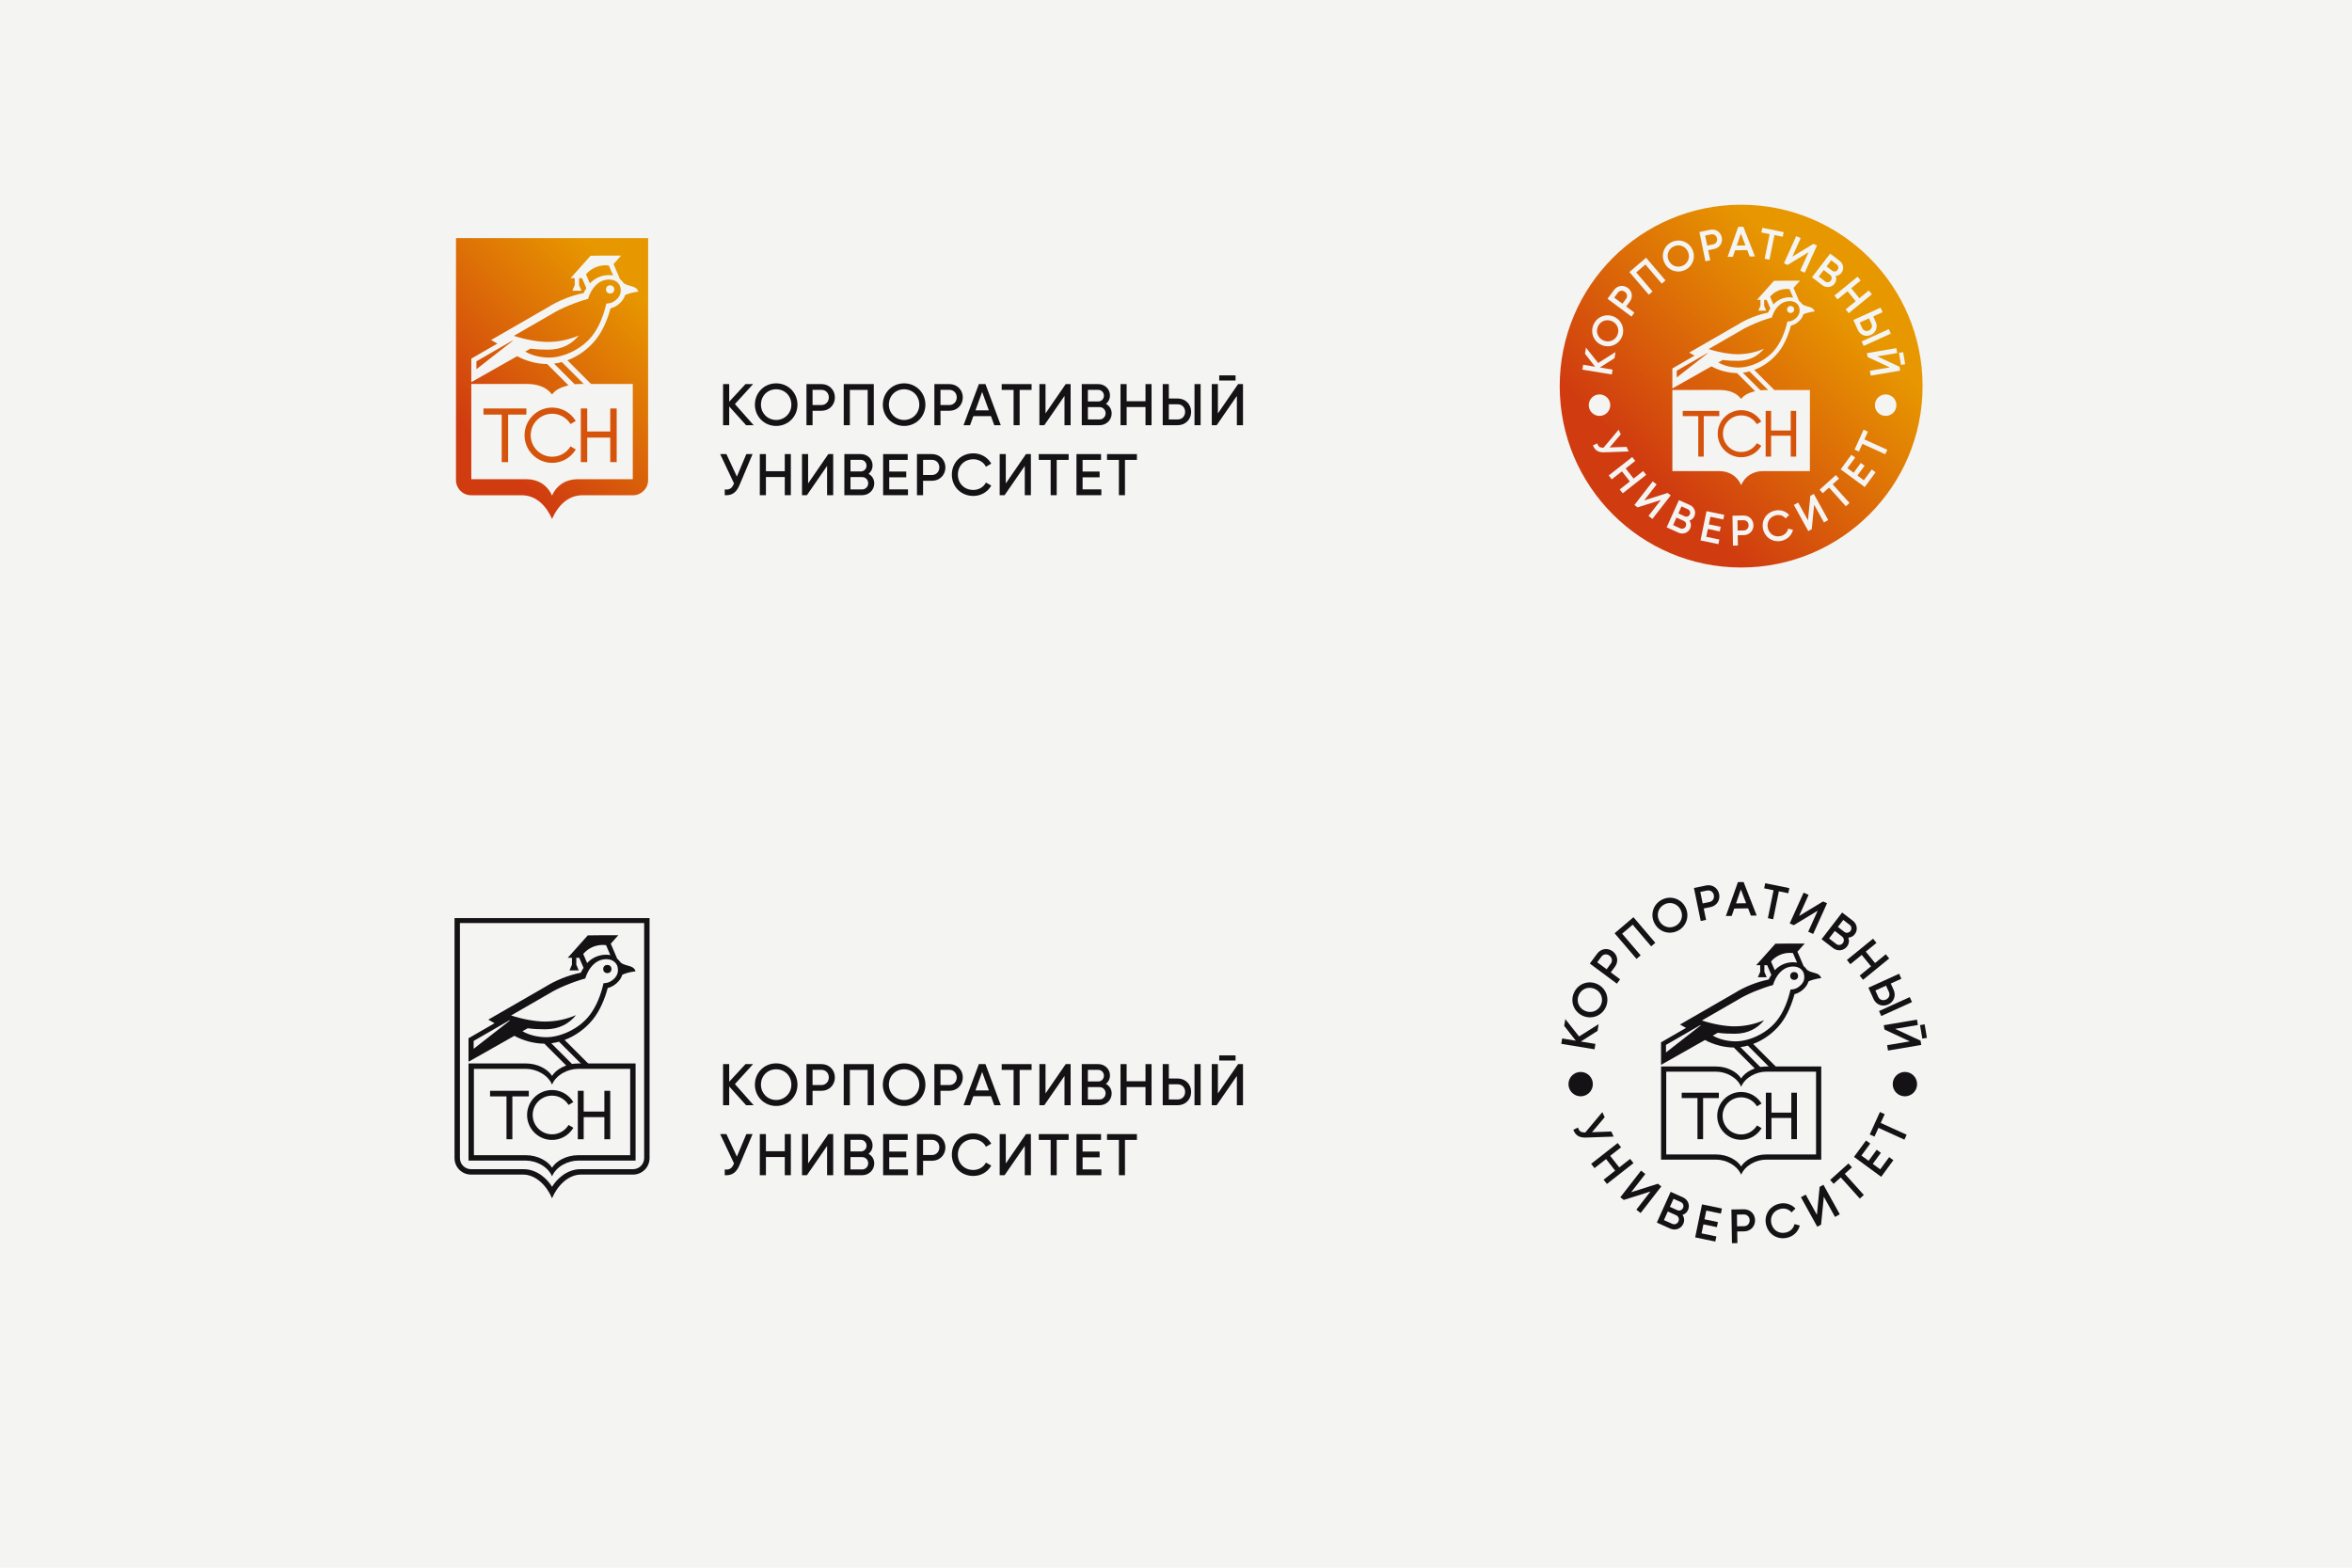 <?xml version="1.0" encoding="utf-8"?>
<!-- Generator: Adobe Illustrator 22.1.0, SVG Export Plug-In . SVG Version: 6.00 Build 0)  -->
<svg version="1.1" id="Artwork" xmlns="http://www.w3.org/2000/svg" xmlns:xlink="http://www.w3.org/1999/xlink" x="0px" y="0px"
	 viewBox="0 0 300 200" style="enable-background:new 0 0 300 200;" xml:space="preserve">
<style type="text/css">
	.st0{fill:#F4F4F2;}
	.st1{fill:#141215;}
	.st2{fill:url(#SVGID_1_);}
	.st3{fill:#D5530A;}
	.st4{fill:url(#SVGID_2_);}
	.st5{fill:url(#SVGID_3_);}
</style>
<rect class="st0" width="300" height="200"/>
<g>
	<g>
		<polygon class="st1" points="96.057,135.755 95.089,135.755 93.01,138.006 93.01,135.755 92.23,135.755 92.23,141 93.01,141 
			93.01,138.605 95.163,141 96.128,141 93.74,138.304 		"/>
		<path class="st1" d="M99,135.659c-1.52,0-2.711,1.194-2.711,2.718c0,1.524,1.191,2.718,2.711,2.718
			c1.524,0,2.718-1.194,2.718-2.718C101.718,136.853,100.524,135.659,99,135.659z M99,140.331c-1.087,0-1.939-0.858-1.939-1.954
			c0-1.118,0.834-1.961,1.939-1.961s1.939,0.843,1.939,1.961C100.939,139.473,100.087,140.331,99,140.331z"/>
		<path class="st1" d="M104.779,135.755h-1.916V141h0.78v-1.839h1.137c0.975,0,1.71-0.732,1.71-1.703
			C106.49,136.487,105.754,135.755,104.779,135.755z M104.779,138.426h-1.137v-1.936h1.137c0.543,0,0.938,0.407,0.938,0.968
			C105.717,138.01,105.314,138.426,104.779,138.426z"/>
		<polygon class="st1" points="108.4,136.497 110.673,136.497 110.673,141 111.453,141 111.453,135.755 107.62,135.755 107.62,141 
			108.4,141 		"/>
		<path class="st1" d="M115.317,141.095c1.524,0,2.718-1.194,2.718-2.718c0-1.524-1.194-2.718-2.718-2.718
			c-1.52,0-2.711,1.194-2.711,2.718C112.606,139.902,113.797,141.095,115.317,141.095z M115.317,136.417
			c1.105,0,1.939,0.843,1.939,1.961c0,1.095-0.852,1.954-1.939,1.954s-1.939-0.858-1.939-1.954
			C113.378,137.26,114.212,136.417,115.317,136.417z"/>
		<path class="st1" d="M122.807,137.458c0-0.971-0.735-1.703-1.71-1.703h-1.916V141h0.78v-1.839h1.137
			C122.071,139.161,122.807,138.429,122.807,137.458z M121.096,138.426h-1.137v-1.936h1.137c0.543,0,0.938,0.407,0.938,0.968
			C122.034,138.01,121.631,138.426,121.096,138.426z"/>
		<path class="st1" d="M125.708,135.786l-0.012-0.031h-0.839L122.902,141h0.83l0.419-1.155h2.25l0.419,1.155h0.83L125.708,135.786z
			 M126.132,139.11h-1.711l0.852-2.351L126.132,139.11z"/>
		<polygon class="st1" points="127.768,136.497 129.284,136.497 129.284,141 130.056,141 130.056,136.497 131.579,136.497 
			131.579,135.755 127.768,135.755 		"/>
		<polygon class="st1" points="133.357,139.497 133.357,135.755 132.578,135.755 132.578,141 133.202,141 135.778,137.265 
			135.778,141 136.558,141 136.558,135.755 135.933,135.755 		"/>
		<path class="st1" d="M141.793,139.496c0-0.522-0.271-0.974-0.73-1.221c0.334-0.26,0.516-0.635,0.516-1.067
			c0-0.815-0.654-1.453-1.49-1.453h-2.108V141h2.27C141.116,141,141.793,140.339,141.793,139.496z M140.252,140.265h-1.49v-1.575
			h1.49c0.431,0,0.769,0.344,0.769,0.783C141.021,139.917,140.683,140.265,140.252,140.265z M140.09,137.97h-1.328v-1.48h1.328
			c0.396,0,0.717,0.332,0.717,0.74C140.808,137.645,140.492,137.97,140.09,137.97z"/>
		<polygon class="st1" points="146.11,137.94 143.703,137.94 143.703,135.755 142.924,135.755 142.924,141 143.703,141 
			143.703,138.683 146.11,138.683 146.11,141 146.882,141 146.882,135.755 146.11,135.755 		"/>
		<rect x="152.36" y="135.755" class="st1" width="0.78" height="5.245"/>
		<path class="st1" d="M150.223,137.594h-1.137v-1.839h-0.78V141h1.916c0.975,0,1.71-0.732,1.71-1.703
			S151.198,137.594,150.223,137.594z M150.223,140.265h-1.137v-1.935h1.137c0.543,0,0.938,0.407,0.938,0.968
			S150.766,140.265,150.223,140.265z"/>
		<rect x="155.513" y="134.644" class="st1" width="2.082" height="0.654"/>
		<polygon class="st1" points="157.92,135.755 155.344,139.497 155.344,135.755 154.564,135.755 154.564,141 155.189,141 
			157.765,137.265 157.765,141 158.544,141 158.544,135.755 		"/>
		<path class="st1" d="M93.99,147.556l-1.336-2.873h-0.797l1.767,3.742l-0.043,0.098c-0.225,0.53-0.551,0.735-1.084,0.677
			l-0.053-0.005v0.73l0.045,0.003c0.051,0.003,0.1,0.005,0.149,0.005c0.778,0,1.311-0.402,1.671-1.255l1.683-3.995h-0.795
			L93.99,147.556z"/>
		<polygon class="st1" points="100.1,146.869 97.694,146.869 97.694,144.684 96.914,144.684 96.914,149.929 97.694,149.929 
			97.694,147.611 100.1,147.611 100.1,149.929 100.872,149.929 100.872,144.684 100.1,144.684 		"/>
		<polygon class="st1" points="103.076,148.426 103.076,144.684 102.297,144.684 102.297,149.929 102.921,149.929 105.497,146.194 
			105.497,149.929 106.276,149.929 106.276,144.684 105.652,144.684 		"/>
		<path class="st1" d="M110.782,147.203c0.334-0.259,0.516-0.635,0.516-1.066c0-0.815-0.654-1.453-1.49-1.453h-2.108v5.245h2.27
			c0.864,0,1.541-0.661,1.541-1.504C111.512,147.903,111.24,147.451,110.782,147.203z M109.971,149.194h-1.49v-1.575h1.49
			c0.431,0,0.769,0.344,0.769,0.784C110.74,148.847,110.402,149.194,109.971,149.194z M109.809,146.899h-1.328v-1.48h1.328
			c0.396,0,0.717,0.332,0.717,0.74C110.526,146.573,110.211,146.899,109.809,146.899z"/>
		<polygon class="st1" points="113.422,147.648 115.592,147.648 115.592,146.913 113.422,146.913 113.422,145.427 115.776,145.427 
			115.776,144.684 112.643,144.684 112.643,149.929 115.813,149.929 115.813,149.187 113.422,149.187 		"/>
		<path class="st1" d="M118.876,144.684h-1.916v5.245h0.78v-1.839h1.137c0.975,0,1.71-0.732,1.71-1.703
			C120.586,145.416,119.851,144.684,118.876,144.684z M118.876,147.355h-1.137v-1.936h1.137c0.543,0,0.938,0.407,0.938,0.968
			C119.814,146.939,119.41,147.355,118.876,147.355z"/>
		<path class="st1" d="M124.148,145.346c0.686,0,1.293,0.348,1.584,0.909l0.023,0.044l0.68-0.395l-0.023-0.041
			c-0.45-0.786-1.318-1.274-2.263-1.274c-1.562,0-2.74,1.168-2.74,2.718s1.178,2.718,2.74,2.718c0.951,0,1.818-0.491,2.263-1.282
			l0.023-0.041l-0.68-0.386l-0.023,0.043c-0.288,0.548-0.91,0.902-1.584,0.902c-1.14,0-1.968-0.822-1.968-1.954
			C122.18,146.17,123.008,145.346,124.148,145.346z"/>
		<polygon class="st1" points="128.291,148.426 128.291,144.684 127.511,144.684 127.511,149.929 128.136,149.929 130.712,146.194 
			130.712,149.929 131.491,149.929 131.491,144.684 130.867,144.684 		"/>
		<polygon class="st1" points="132.497,145.427 134.012,145.427 134.012,149.929 134.785,149.929 134.785,145.427 136.307,145.427 
			136.307,144.684 132.497,144.684 		"/>
		<polygon class="st1" points="138.086,147.648 140.256,147.648 140.256,146.913 138.086,146.913 138.086,145.427 140.44,145.427 
			140.44,144.684 137.306,144.684 137.306,149.929 140.477,149.929 140.477,149.187 138.086,149.187 		"/>
		<polygon class="st1" points="141.203,145.427 142.719,145.427 142.719,149.929 143.491,149.929 143.491,145.427 145.014,145.427 
			145.014,144.684 141.203,144.684 		"/>
	</g>
	<g>
		<circle class="st1" cx="77.466" cy="123.625" r="0.526"/>
		<g>
			<polygon class="st1" points="67.449,139.161 62.507,139.161 62.507,139.873 64.604,139.873 64.604,145.341 65.352,145.341 
				65.352,139.873 67.449,139.873 			"/>
			<polygon class="st1" points="77.089,139.161 77.089,141.809 74.449,141.809 74.449,139.161 73.703,139.161 73.703,145.341 
				74.449,145.341 74.449,142.521 77.089,142.521 77.089,145.341 77.835,145.341 77.835,139.161 			"/>
			<path class="st1" d="M72.486,143.574c-0.458,0.713-1.233,1.139-2.072,1.139c-1.361,0-2.469-1.107-2.469-2.468
				c0-1.361,1.108-2.469,2.469-2.469c0.835,0,1.608,0.423,2.067,1.131l0.037,0.058l0.61-0.365l-0.04-0.062
				c-0.591-0.925-1.591-1.477-2.676-1.477c-1.755,0-3.183,1.428-3.183,3.184c0,1.755,1.428,3.183,3.183,3.183
				c1.089,0,2.092-0.555,2.681-1.485l0.039-0.062l-0.611-0.365L72.486,143.574z"/>
		</g>
		<path class="st1" d="M57.976,117.125v30.625c0,1.159,0.939,2.098,2.098,2.098c0,0,6.114,0,6.64,0c1.626,0,3.018,1.408,3.7,3.02
			c0.682-1.612,2.073-3.02,3.7-3.02c0.526,0,6.64,0,6.64,0c1.159,0,2.098-0.939,2.098-2.098v-30.625H57.976z M82.164,147.744
			c0,0.782-0.634,1.416-1.416,1.416h-6.712c-1.803,0-3.123,1.393-3.621,2.247c-0.498-0.854-1.818-2.247-3.621-2.247H60.08
			c-0.782,0-1.416-0.634-1.416-1.416v-29.985h23.5V147.744z"/>
		<path class="st1" d="M73.755,135.671c-1.562,0-2.853,0.786-3.341,1.592c-0.488-0.806-1.779-1.592-3.341-1.592H59.76v12.393h7.313
			c0,0,0,0,0.001,0c1.343,0,2.822,0.769,3.341,2.012c0.518-1.243,1.997-2.012,3.341-2.012c0,0,0,0,0.001,0h7.313v-12.393H73.755z
			 M80.38,147.376h-6.626c-1.562,0-2.853,0.786-3.341,1.592c-0.488-0.806-1.779-1.592-3.341-1.592h-6.626v-11.017
			c0,0,6.625,0,6.626,0c1.343,0,2.822,0.769,3.341,2.012c0.518-1.243,1.997-2.012,3.341-2.012c0,0,6.626,0,6.626,0V147.376z"/>
		<path class="st1" d="M80.03,123.175c-0.319-0.085-0.757-0.215-0.93-0.467c-0.105-0.151-0.234-0.28-0.374-0.396l-0.824-1.917
			l0.969-1.085h-1.821l-2.077,0.022l-2.553,2.858h0.531v0.885l-0.309,0.722h1.174l-0.309-0.722v-0.885h0.372l0.553,1.288
			c-0.13,0.195-0.251,0.399-0.353,0.616c-1.658,0.335-3.268,1.012-4.492,1.779l-7.306,4.211l0.801,0.455l-3.323,1.919v2.997
			l5.847-3.308c1.104,0.607,2.511,0.996,3.827,1.001l3.013,3.013l0,0h0.936l-3.066-3.066c0.333-0.042,0.664-0.109,0.99-0.197
			l3.263,3.263h0.936l-3.489-3.489c1.382-0.518,2.644-1.431,3.597-2.608c0.916-1.131,1.535-2.653,1.902-4.019
			c0.551-0.125,1.035-0.458,1.391-0.868c0.215-0.248,0.368-0.504,0.468-0.824c0.224-0.116,0.887-0.352,1.693-0.441
			C80.908,123.454,80.587,123.323,80.03,123.175z M74.39,121.702c0.604-0.705,1.5-1.152,2.501-1.152c0.14,0,0.277,0.009,0.412,0.026
			l0.547,1.274c-0.177-0.029-0.357-0.05-0.543-0.05c-0.957,0-1.818,0.409-2.419,1.061L74.39,121.702z M60.413,133.803v-1.002
			l4.56-2.632l0.079,0.016L60.413,133.803z M78.765,124.169c-0.14,0.466-0.532,0.854-0.952,1.07
			c-0.109,0.056-0.421,0.195-0.831,0.195c-0.315,1.392-0.897,2.997-1.87,4.199c-1.426,1.762-3.772,2.69-5.411,2.69
			c-1.034,0-2.169-0.242-3.059-0.763l0.668-0.378c0.766,0.107,1.527,0.131,2.247,0.131c1.75,0,3.029-0.715,3.916-1.805
			c-1.256,0.527-2.541,0.819-3.987,0.819c-1.138,0-2.81-0.286-4.296-0.778l4.908-2.829c1.065-0.667,3.043-1.477,4.556-1.89
			c0.377-1.252,1.199-2.289,2.383-2.442c0.652-0.084,1.233,0.101,1.56,0.579c0.128,0.188,0.181,0.358,0.21,0.591
			C78.837,123.815,78.82,123.988,78.765,124.169z"/>
	</g>
</g>
<g>
	<polygon class="st1" points="96.057,49.001 95.089,49.001 93.01,51.251 93.01,49.001 92.23,49.001 92.23,54.246 93.01,54.246 
		93.01,51.851 95.163,54.246 96.128,54.246 93.74,51.55 	"/>
	<path class="st1" d="M99,48.905c-1.52,0-2.711,1.194-2.711,2.718c0,1.524,1.191,2.718,2.711,2.718c1.524,0,2.718-1.194,2.718-2.718
		C101.718,50.099,100.524,48.905,99,48.905z M99,53.577c-1.087,0-1.939-0.858-1.939-1.954c0-1.118,0.834-1.961,1.939-1.961
		s1.939,0.843,1.939,1.961C100.939,52.718,100.087,53.577,99,53.577z"/>
	<path class="st1" d="M104.78,49.001h-1.916v5.245h0.78v-1.839h1.137c0.975,0,1.71-0.732,1.71-1.703S105.754,49.001,104.78,49.001z
		 M104.78,51.672h-1.137v-1.935h1.137c0.543,0,0.938,0.407,0.938,0.968C105.717,51.256,105.314,51.672,104.78,51.672z"/>
	<polygon class="st1" points="108.4,49.743 110.674,49.743 110.674,54.246 111.453,54.246 111.453,49.001 107.621,49.001 
		107.621,54.246 108.4,54.246 	"/>
	<path class="st1" d="M115.317,54.341c1.524,0,2.718-1.194,2.718-2.718c0-1.524-1.194-2.718-2.718-2.718
		c-1.52,0-2.711,1.194-2.711,2.718C112.606,53.147,113.797,54.341,115.317,54.341z M115.317,49.663c1.105,0,1.939,0.843,1.939,1.961
		c0,1.095-0.852,1.954-1.939,1.954c-1.087,0-1.939-0.858-1.939-1.954C113.378,50.506,114.212,49.663,115.317,49.663z"/>
	<path class="st1" d="M122.807,50.704c0-0.971-0.735-1.703-1.71-1.703h-1.916v5.245h0.78v-1.839h1.137
		C122.071,52.407,122.807,51.675,122.807,50.704z M121.097,51.672h-1.137v-1.935h1.137c0.543,0,0.938,0.407,0.938,0.968
		C122.034,51.256,121.631,51.672,121.097,51.672z"/>
	<path class="st1" d="M125.708,49.032l-0.012-0.031h-0.839l-1.956,5.245h0.83l0.419-1.155h2.25l0.419,1.155h0.83L125.708,49.032z
		 M126.132,52.355h-1.711l0.852-2.351L126.132,52.355z"/>
	<polygon class="st1" points="127.768,49.743 129.284,49.743 129.284,54.246 130.056,54.246 130.056,49.743 131.579,49.743 
		131.579,49.001 127.768,49.001 	"/>
	<polygon class="st1" points="133.357,52.743 133.357,49.001 132.578,49.001 132.578,54.246 133.202,54.246 135.778,50.511 
		135.778,54.246 136.558,54.246 136.558,49.001 135.933,49.001 	"/>
	<path class="st1" d="M141.793,52.742c0-0.522-0.271-0.974-0.73-1.221c0.334-0.26,0.516-0.635,0.516-1.067
		c0-0.815-0.654-1.453-1.49-1.453h-2.108v5.245h2.27C141.116,54.246,141.793,53.585,141.793,52.742z M140.252,53.511h-1.49v-1.575
		h1.49c0.431,0,0.769,0.344,0.769,0.784C141.021,53.163,140.683,53.511,140.252,53.511z M140.09,51.216h-1.328v-1.48h1.328
		c0.396,0,0.717,0.332,0.717,0.74C140.808,50.89,140.492,51.216,140.09,51.216z"/>
	<polygon class="st1" points="146.11,51.186 143.704,51.186 143.704,49.001 142.924,49.001 142.924,54.246 143.704,54.246 
		143.704,51.928 146.11,51.928 146.11,54.246 146.882,54.246 146.882,49.001 146.11,49.001 	"/>
	<rect x="152.36" y="49.001" class="st1" width="0.78" height="5.245"/>
	<path class="st1" d="M150.223,50.84h-1.137v-1.839h-0.78v5.245h1.916c0.975,0,1.71-0.732,1.71-1.703S151.198,50.84,150.223,50.84z
		 M150.223,53.511h-1.137v-1.935h1.137c0.543,0,0.938,0.407,0.938,0.968S150.766,53.511,150.223,53.511z"/>
	<rect x="155.513" y="47.89" class="st1" width="2.082" height="0.654"/>
	<polygon class="st1" points="157.92,49.001 155.344,52.743 155.344,49.001 154.564,49.001 154.564,54.246 155.189,54.246 
		157.765,50.511 157.765,54.246 158.544,54.246 158.544,49.001 	"/>
	<path class="st1" d="M93.99,60.802l-1.336-2.873h-0.797l1.766,3.742L93.58,61.77c-0.225,0.53-0.551,0.733-1.084,0.677l-0.053-0.005
		v0.73l0.045,0.003c0.051,0.003,0.1,0.005,0.149,0.005c0.778,0,1.311-0.402,1.671-1.255l1.683-3.995h-0.795L93.99,60.802z"/>
	<polygon class="st1" points="100.099,60.115 97.694,60.115 97.694,57.93 96.914,57.93 96.914,63.175 97.694,63.175 97.694,60.857 
		100.099,60.857 100.099,63.175 100.872,63.175 100.872,57.93 100.099,57.93 	"/>
	<polygon class="st1" points="103.076,61.672 103.076,57.93 102.296,57.93 102.296,63.175 102.921,63.175 105.497,59.44 
		105.497,63.175 106.276,63.175 106.276,57.93 105.652,57.93 	"/>
	<path class="st1" d="M110.782,60.449c0.334-0.259,0.516-0.635,0.516-1.066c0-0.815-0.654-1.453-1.49-1.453h-2.108v5.245h2.27
		c0.864,0,1.541-0.661,1.541-1.504C111.512,61.148,111.241,60.697,110.782,60.449z M109.971,62.44h-1.49v-1.575h1.49
		c0.431,0,0.769,0.344,0.769,0.784C110.74,62.093,110.402,62.44,109.971,62.44z M109.809,60.144h-1.328v-1.48h1.328
		c0.396,0,0.717,0.332,0.717,0.74C110.526,59.819,110.211,60.144,109.809,60.144z"/>
	<polygon class="st1" points="113.422,60.894 115.592,60.894 115.592,60.159 113.422,60.159 113.422,58.672 115.776,58.672 
		115.776,57.93 112.643,57.93 112.643,63.175 115.813,63.175 115.813,62.433 113.422,62.433 	"/>
	<path class="st1" d="M118.876,57.93h-1.916v5.245h0.78v-1.839h1.137c0.975,0,1.71-0.732,1.71-1.703
		C120.586,58.662,119.851,57.93,118.876,57.93z M118.876,60.6h-1.137v-1.935h1.137c0.543,0,0.938,0.407,0.938,0.968
		C119.814,60.184,119.41,60.6,118.876,60.6z"/>
	<path class="st1" d="M124.148,58.591c0.686,0,1.293,0.348,1.584,0.909l0.023,0.044l0.68-0.395l-0.023-0.041
		c-0.45-0.786-1.318-1.274-2.263-1.274c-1.562,0-2.74,1.168-2.74,2.718c0,1.55,1.178,2.718,2.74,2.718
		c0.951,0,1.818-0.491,2.263-1.282l0.023-0.041l-0.68-0.386l-0.023,0.043c-0.288,0.548-0.91,0.902-1.584,0.902
		c-1.14,0-1.968-0.822-1.968-1.954C122.18,59.416,123.008,58.591,124.148,58.591z"/>
	<polygon class="st1" points="128.291,61.672 128.291,57.93 127.511,57.93 127.511,63.175 128.136,63.175 130.712,59.44 
		130.712,63.175 131.491,63.175 131.491,57.93 130.867,57.93 	"/>
	<polygon class="st1" points="132.497,58.672 134.012,58.672 134.012,63.175 134.784,63.175 134.784,58.672 136.307,58.672 
		136.307,57.93 132.497,57.93 	"/>
	<polygon class="st1" points="138.086,60.894 140.256,60.894 140.256,60.159 138.086,60.159 138.086,58.672 140.44,58.672 
		140.44,57.93 137.306,57.93 137.306,63.175 140.477,63.175 140.477,62.433 138.086,62.433 	"/>
	<polygon class="st1" points="141.203,58.672 142.718,58.672 142.718,63.175 143.491,63.175 143.491,58.672 145.014,58.672 
		145.014,57.93 141.203,57.93 	"/>
</g>
<linearGradient id="SVGID_1_" gradientUnits="userSpaceOnUse" x1="56.368" y1="60.259" x2="84.46" y2="32.166">
	<stop  offset="0.15" style="stop-color:#D03B10"/>
	<stop  offset="0.85" style="stop-color:#E79700"/>
</linearGradient>
<path class="st2" d="M82.668,30.374V61.25c0,1.068-0.866,1.933-1.933,1.933h-6.459c-1.918,0-3.188,1.472-3.861,3.02
	c-0.677-1.548-1.943-3.02-3.861-3.02h-6.459c-1.068,0-1.933-0.866-1.933-1.933V30.374H82.668z"/>
<path class="st0" d="M72.374,45.966c1.382-0.518,2.644-1.431,3.597-2.608c0.916-1.131,1.535-2.653,1.902-4.019
	c0.551-0.125,1.035-0.458,1.391-0.868c0.215-0.248,0.368-0.504,0.468-0.824c0.224-0.116,0.887-0.352,1.693-0.441
	c-0.161-0.458-0.481-0.588-1.038-0.736c-0.319-0.085-0.757-0.215-0.93-0.467c-0.105-0.151-0.234-0.28-0.374-0.396l-0.824-1.917
	l0.969-1.085h-1.821l-2.077,0.022l-2.553,2.858h0.531v0.885l-0.309,0.722h1.174l-0.309-0.722v-0.885h0.372l0.553,1.288
	c-0.13,0.195-0.251,0.399-0.353,0.616c-1.658,0.335-3.268,1.012-4.492,1.779l-7.306,4.211l0.801,0.455l-3.323,1.919v2.997
	l5.847-3.308c1.104,0.607,2.511,0.996,3.827,1.001l2.712,2.713c-0.864,0.249-1.578,0.478-2.089,1.169
	c-0.732-0.99-1.935-1.343-3.229-1.343h-7.069v12.155c0,0,7.069,0,7.069,0c1.386,0,2.62,0.705,3.229,2.091
	c0.609-1.386,1.843-2.091,3.229-2.091c0,0,7.069,0,7.069,0v-5.361v-6.794h-5.324L72.374,45.966z M74.746,34.996
	c0.604-0.705,1.5-1.152,2.501-1.152c0.14,0,0.277,0.009,0.412,0.026l0.547,1.274c-0.177-0.029-0.357-0.05-0.543-0.05
	c-0.957,0-1.818,0.409-2.419,1.061L74.746,34.996z M60.769,47.097v-1.002l4.56-2.632l0.079,0.016L60.769,47.097z M66.998,44.855
	l0.668-0.378c0.766,0.107,1.527,0.131,2.247,0.131c1.75,0,3.029-0.715,3.916-1.805c-1.256,0.527-2.541,0.819-3.987,0.819
	c-1.138,0-2.81-0.286-4.296-0.778l4.908-2.829c1.065-0.667,3.043-1.477,4.556-1.89c0.377-1.252,1.199-2.289,2.383-2.442
	c0.652-0.084,1.233,0.101,1.56,0.579c0.128,0.188,0.181,0.358,0.21,0.591c0.032,0.256,0.015,0.429-0.04,0.61
	c-0.14,0.466-0.532,0.854-0.952,1.07c-0.109,0.056-0.421,0.195-0.831,0.195c-0.315,1.392-0.897,2.997-1.87,4.199
	c-1.426,1.762-3.772,2.69-5.411,2.69C69.023,45.618,67.888,45.376,66.998,44.855z M73.302,49.018l-2.629-2.629
	c0.333-0.042,0.664-0.109,0.99-0.197l2.787,2.787C74.14,48.98,73.693,48.988,73.302,49.018z"/>
<g>
	<polygon class="st3" points="67.139,52.112 61.667,52.112 61.667,52.891 63.994,52.891 63.994,58.955 64.813,58.955 64.813,52.891 
		67.139,52.891 	"/>
	<polygon class="st3" points="77.84,52.112 77.84,55.048 74.902,55.048 74.902,52.112 74.084,52.112 74.084,58.955 74.902,58.955 
		74.902,55.828 77.84,55.828 77.84,58.955 78.658,58.955 78.658,52.112 	"/>
	<path class="st3" d="M72.735,57.003c-0.509,0.792-1.37,1.265-2.302,1.265c-1.513,0-2.743-1.23-2.743-2.742
		c0-1.513,1.231-2.743,2.743-2.743c0.928,0,1.787,0.47,2.297,1.257l0.039,0.06l0.668-0.399l-0.041-0.064
		C72.741,52.612,71.634,52,70.432,52c-1.944,0-3.525,1.582-3.525,3.526c0,1.944,1.581,3.525,3.525,3.525
		c1.207,0,2.317-0.615,2.969-1.645l0.041-0.064l-0.669-0.399L72.735,57.003z"/>
</g>
<circle class="st0" cx="77.823" cy="36.92" r="0.526"/>
<g>
	<circle class="st1" cx="228.846" cy="124.51" r="0.504"/>
	<g>
		<polygon class="st1" points="219.242,139.405 214.503,139.405 214.503,140.088 216.515,140.088 216.515,145.33 217.231,145.33 
			217.231,140.088 219.242,140.088 		"/>
		<polygon class="st1" points="228.485,139.405 228.485,141.943 225.953,141.943 225.953,139.405 225.238,139.405 225.238,145.33 
			225.953,145.33 225.953,142.626 228.485,142.626 228.485,145.33 229.2,145.33 229.2,139.405 		"/>
		<path class="st1" d="M224.072,143.636c-0.439,0.683-1.182,1.092-1.987,1.092c-1.305,0-2.367-1.061-2.367-2.366
			c0-1.305,1.062-2.367,2.367-2.367c0.801,0,1.542,0.405,1.982,1.085l0.036,0.056l0.585-0.35l-0.038-0.059
			c-0.566-0.887-1.525-1.416-2.565-1.416c-1.683,0-3.052,1.369-3.052,3.052c0,1.683,1.369,3.051,3.052,3.051
			c1.044,0,2.005-0.532,2.57-1.424l0.038-0.059l-0.585-0.349L224.072,143.636z"/>
	</g>
	<path class="st1" d="M225.288,136.059c-1.497,0-2.735,0.754-3.203,1.527c-0.468-0.773-1.705-1.527-3.203-1.527h-7.012v11.882h7.012
		c0,0,0,0,0.001,0c1.288,0,2.706,0.737,3.203,1.929c0.497-1.191,1.915-1.929,3.203-1.929c0,0,0,0,0.001,0h7.012v-11.882H225.288z
		 M231.64,147.281h-6.352c-1.497,0-2.735,0.754-3.203,1.527c-0.468-0.773-1.705-1.527-3.203-1.527h-6.352v-10.562
		c0,0,6.352,0,6.352,0c1.288,0,2.706,0.737,3.203,1.929c0.497-1.191,1.915-1.929,3.203-1.929c0,0,6.352,0,6.352,0V147.281z"/>
	<path class="st1" d="M231.304,124.079c-0.306-0.081-0.725-0.206-0.892-0.448c-0.1-0.145-0.224-0.269-0.359-0.38l-0.79-1.838
		l0.929-1.04h-1.746l-1.991,0.021l-2.448,2.74h0.509v0.849l-0.297,0.692h1.125l-0.297-0.692v-0.849h0.357l0.531,1.235
		c-0.125,0.187-0.241,0.382-0.338,0.591c-1.59,0.322-3.133,0.97-4.307,1.706l-7.004,4.037l0.768,0.436l-3.186,1.839v2.873
		l5.606-3.172c1.059,0.582,2.407,0.955,3.669,0.96l2.889,2.889l0,0h0.897l-2.94-2.94c0.32-0.04,0.637-0.105,0.95-0.189l3.128,3.128
		h0.897l-3.345-3.345c1.325-0.497,2.535-1.372,3.449-2.501c0.878-1.085,1.472-2.544,1.824-3.854
		c0.529-0.119,0.993-0.439,1.334-0.832c0.207-0.238,0.352-0.483,0.448-0.79c0.215-0.111,0.851-0.338,1.623-0.422
		C232.146,124.346,231.838,124.221,231.304,124.079z M225.896,122.666c0.579-0.676,1.438-1.104,2.398-1.104
		c0.134,0,0.266,0.008,0.395,0.025l0.525,1.221c-0.17-0.028-0.343-0.048-0.52-0.048c-0.917,0-1.743,0.392-2.319,1.017
		L225.896,122.666z M212.497,134.268v-0.961l4.372-2.524l0.075,0.015L212.497,134.268z M230.092,125.032
		c-0.134,0.447-0.51,0.819-0.913,1.026c-0.105,0.054-0.403,0.187-0.797,0.187c-0.302,1.335-0.86,2.873-1.793,4.026
		c-1.367,1.689-3.617,2.579-5.188,2.579c-0.992,0-2.079-0.232-2.933-0.732l0.64-0.362c0.734,0.103,1.464,0.125,2.154,0.125
		c1.678,0,2.904-0.685,3.755-1.73c-1.204,0.505-2.436,0.785-3.823,0.785c-1.091,0-2.694-0.274-4.119-0.746l4.706-2.712
		c1.021-0.64,2.918-1.416,4.368-1.812c0.362-1.2,1.15-2.195,2.284-2.342c0.625-0.081,1.182,0.097,1.495,0.556
		c0.123,0.18,0.173,0.344,0.201,0.567C230.16,124.692,230.144,124.858,230.092,125.032z"/>
	<g>
		<circle class="st1" cx="242.972" cy="138.309" r="1.555"/>
		<circle class="st1" cx="201.614" cy="138.309" r="1.555"/>
	</g>
	<g>
		<polygon class="st1" points="199.657,130.016 199.517,130.874 200.995,132.769 199.324,132.495 199.253,132.484 199.141,133.17 
			203.313,133.853 203.383,133.864 203.496,133.178 201.641,132.875 203.769,131.511 203.909,130.655 201.413,132.229 		"/>
		<path class="st1" d="M203.647,125.503c-1.154-0.477-2.433,0.051-2.912,1.205c-0.477,1.152,0.053,2.428,1.207,2.907
			c0.28,0.116,0.574,0.174,0.866,0.174c0.285,0,0.568-0.055,0.837-0.165c0.548-0.224,0.976-0.653,1.206-1.208
			c0.23-0.556,0.231-1.163,0.004-1.711C204.629,126.158,204.199,125.731,203.647,125.503z M204.22,128.153
			c-0.161,0.388-0.455,0.685-0.83,0.838c-0.374,0.152-0.795,0.147-1.184-0.014c-0.392-0.162-0.694-0.457-0.851-0.83
			c-0.157-0.373-0.155-0.792,0.006-1.18c0.161-0.388,0.456-0.685,0.831-0.838c0.181-0.074,0.373-0.11,0.567-0.11
			c0.208,0,0.419,0.042,0.621,0.126C204.181,126.477,204.55,127.359,204.22,128.153z"/>
		<path class="st1" d="M205.984,123.34c0.482-0.647,0.359-1.495-0.284-1.975c-0.644-0.479-1.492-0.354-1.973,0.292l-0.944,1.267
			l3.448,2.569l0.415-0.557l-1.19-0.887L205.984,123.34z M204.734,121.762c0.187-0.027,0.385,0.03,0.555,0.156
			c0.167,0.125,0.276,0.297,0.306,0.485c0.03,0.188-0.019,0.381-0.139,0.542l-0.529,0.71l-1.199-0.894l0.528-0.709
			C204.376,121.89,204.546,121.787,204.734,121.762z"/>
		<polygon class="st1" points="205.946,119.062 208.736,122.331 209.264,121.88 206.906,119.116 208.251,117.969 210.609,120.732 
			211.138,120.28 208.348,117.012 		"/>
		<path class="st1" d="M213.732,114.649c-0.559-0.195-1.164-0.158-1.705,0.105c-1.121,0.542-1.572,1.848-1.028,2.972
			c0.389,0.803,1.166,1.264,1.986,1.264c0.328,0,0.663-0.074,0.983-0.228c0.541-0.262,0.945-0.714,1.138-1.274
			c0.193-0.558,0.156-1.162-0.105-1.7C214.74,115.247,214.29,114.843,213.732,114.649z M213.671,118.147
			c-0.377,0.183-0.795,0.21-1.176,0.074c-0.381-0.134-0.691-0.417-0.875-0.796c-0.185-0.381-0.215-0.802-0.084-1.185
			c0.13-0.383,0.41-0.695,0.788-0.877c0.218-0.106,0.45-0.159,0.681-0.159c0.168,0,0.335,0.028,0.496,0.085
			c0.381,0.135,0.692,0.42,0.877,0.801C214.754,116.869,214.444,117.772,213.671,118.147z"/>
		<path class="st1" d="M218.679,113.158c-0.308-0.202-0.689-0.27-1.069-0.192l-1.547,0.319l0.868,4.211l0.681-0.141l-0.3-1.454
			l0.866-0.179c0.789-0.163,1.262-0.878,1.1-1.664C219.2,113.68,218.987,113.36,218.679,113.158z M217.178,115.256l-0.302-1.466
			l0.866-0.179c0.411-0.08,0.773,0.162,0.861,0.587c0.042,0.204,0.009,0.405-0.094,0.566c-0.102,0.161-0.267,0.272-0.465,0.313
			L217.178,115.256z"/>
		<path class="st1" d="M222.396,112.525l-0.723,0.011l-1.535,4.326l0.741-0.012l0.324-0.938l1.771-0.028l0.353,0.927l0.741-0.012
			l-1.654-4.229L222.396,112.525z M222.721,115.229l-1.287,0.02l0.613-1.779L222.721,115.229z"/>
		<polygon class="st1" points="225.154,112.678 225.021,113.33 226.22,113.574 225.495,117.138 226.171,117.275 226.896,113.711 
			228.102,113.957 228.234,113.304 225.224,112.692 		"/>
		<polygon class="st1" points="232.536,115.003 229.473,116.857 230.686,114.169 230.052,113.883 228.283,117.804 228.789,118.032 
			231.849,116.184 230.639,118.867 231.273,119.153 233.042,115.231 		"/>
		<path class="st1" d="M235.75,119.62c0.331-0.015,0.623-0.168,0.832-0.439c0.201-0.261,0.285-0.58,0.238-0.901
			c-0.047-0.318-0.218-0.605-0.481-0.808l-1.373-1.057l-2.622,3.406l1.477,1.137c0.234,0.18,0.511,0.275,0.793,0.275
			c0.047,0,0.095-0.003,0.142-0.008c0.333-0.038,0.63-0.208,0.837-0.477C235.847,120.418,235.903,120.003,235.75,119.62z
			 M235.058,120.314c-0.207,0.269-0.573,0.322-0.835,0.121l-0.926-0.713l0.734-0.955l0.927,0.713
			C235.218,119.682,235.262,120.048,235.058,120.314z M235.936,117.995c0.239,0.184,0.278,0.533,0.089,0.779
			c-0.193,0.251-0.533,0.301-0.777,0.114l-0.823-0.633l0.688-0.894L235.936,117.995z"/>
		<polygon class="st1" points="240.532,121.746 239.166,122.86 237.981,121.406 239.347,120.293 238.908,119.754 235.576,122.47 
			236.015,123.009 237.465,121.827 238.65,123.281 237.201,124.462 237.636,124.996 240.968,122.281 		"/>
		<path class="st1" d="M240.838,128.151c0.731-0.332,1.031-1.136,0.697-1.87l-0.366-0.806l1.352-0.614l-0.288-0.633l-3.851,1.749
			l-0.065,0.03l0.654,1.439c0.243,0.533,0.733,0.839,1.263,0.839C240.433,128.285,240.639,128.242,240.838,128.151z
			 M240.569,125.748l0.366,0.806c0.084,0.184,0.092,0.382,0.023,0.559c-0.069,0.177-0.213,0.323-0.405,0.41
			c-0.191,0.087-0.396,0.1-0.575,0.035c-0.178-0.064-0.322-0.201-0.406-0.385l-0.366-0.805L240.569,125.748z"/>
		<polygon class="st1" points="243.875,127.84 243.588,127.208 239.737,128.957 239.672,128.987 239.959,129.62 243.81,127.87 		"/>
		<polygon class="st1" points="241.723,131.256 244.557,130.777 244.628,130.765 244.512,130.08 240.345,130.784 240.275,130.795 
			240.367,131.342 243.604,132.852 240.775,133.33 240.704,133.341 240.82,134.027 244.987,133.322 245.058,133.311 
			244.965,132.764 		"/>
		
			<rect x="245.079" y="130.723" transform="matrix(0.986 -0.166 0.166 0.986 -18.445 42.572)" class="st1" width="0.594" height="1.745"/>
	</g>
	<g>
		<path class="st1" d="M205.522,144.355l-2.462,0.087l1.619-1.912l-0.301-0.65l-2.168,2.592l-0.072,0.001
			c-0.019,0.001-0.037,0.001-0.055,0.001c-0.418,0-0.645-0.161-0.777-0.544l-0.026-0.075l-0.597,0.276l0.024,0.063
			c0.247,0.635,0.714,0.933,1.464,0.933c0.033,0,0.067,0,0.101-0.001l3.549-0.121L205.522,144.355z"/>
		<polygon class="st1" points="207.926,147.847 206.537,148.935 205.38,147.458 206.768,146.37 206.339,145.823 203.011,148.432 
			202.954,148.476 203.383,149.023 204.856,147.869 206.014,149.346 204.541,150.5 204.966,151.043 208.351,148.39 		"/>
		<polygon class="st1" points="211.464,151.019 208.054,152.101 209.862,149.774 209.313,149.347 206.676,152.743 207.114,153.083 
			210.52,152.004 208.716,154.327 209.265,154.754 211.902,151.359 		"/>
		<path class="st1" d="M214.676,152.762l-1.582-0.711l-1.763,3.922l1.701,0.764c0.175,0.079,0.361,0.119,0.544,0.119
			c0.145,0,0.29-0.025,0.428-0.075c0.315-0.114,0.565-0.347,0.704-0.657c0.171-0.381,0.13-0.797-0.108-1.135
			c0.319-0.091,0.568-0.308,0.708-0.62c0.135-0.3,0.143-0.63,0.023-0.931C215.213,153.138,214.98,152.898,214.676,152.762z
			 M214.087,155.824c-0.139,0.309-0.484,0.447-0.784,0.311l-1.067-0.48l0.494-1.099l1.067,0.48
			C214.097,155.171,214.225,155.518,214.087,155.824z M212.996,153.966l0.463-1.029l0.948,0.426c0.134,0.06,0.235,0.17,0.285,0.309
			s0.044,0.292-0.018,0.429c-0.13,0.288-0.45,0.415-0.729,0.291L212.996,153.966z"/>
		<polygon class="st1" points="217.093,153.649 216.219,157.86 218.72,158.379 218.79,158.393 218.925,157.742 217.035,157.349 
			217.274,156.198 218.92,156.539 218.99,156.554 219.124,155.908 217.408,155.552 217.639,154.442 219.43,154.813 219.5,154.828 
			219.635,154.176 217.163,153.664 		"/>
		<path class="st1" d="M222.448,154.277c-0.008,0-0.017,0-0.025,0l-1.58,0.026l0.069,4.3l0.695-0.011l-0.023-1.485l0.885-0.013
			c0.806-0.013,1.404-0.628,1.391-1.43C223.846,154.868,223.241,154.277,222.448,154.277z M221.572,156.447l-0.024-1.496
			l0.885-0.014c0.004,0,0.009,0,0.013,0c0.197,0,0.377,0.072,0.508,0.202c0.135,0.134,0.211,0.324,0.215,0.535
			c0.003,0.209-0.067,0.401-0.198,0.54c-0.131,0.139-0.313,0.217-0.515,0.22L221.572,156.447z"/>
		<path class="st1" d="M228.871,156.233c-0.113,0.475-0.52,0.866-1.035,0.998c-0.874,0.224-1.669-0.245-1.89-1.112
			c-0.222-0.871,0.251-1.664,1.125-1.887c0.524-0.134,1.056,0.013,1.388,0.385l0.05,0.056l0.502-0.491l-0.05-0.051
			c-0.518-0.534-1.306-0.746-2.057-0.555c-1.241,0.317-1.94,1.484-1.626,2.715c0.263,1.03,1.126,1.681,2.128,1.681
			c0.196,0,0.397-0.025,0.599-0.076c0.756-0.193,1.345-0.76,1.539-1.479l0.018-0.069l-0.674-0.184L228.871,156.233z"/>
		<polygon class="st1" points="232.095,151.419 231.748,154.982 230.32,152.402 229.711,152.74 231.796,156.503 232.281,156.234 
			232.631,152.676 234.057,155.251 234.665,154.914 232.581,151.15 		"/>
		<polygon class="st1" points="236.217,148.928 235.772,148.433 233.491,150.485 233.437,150.533 233.882,151.028 234.791,150.21 
			237.22,152.911 237.733,152.45 235.303,149.749 		"/>
		<polygon class="st1" points="239.822,149.179 238.874,148.485 239.91,147.071 239.378,146.681 238.342,148.094 237.427,147.424 
			238.551,145.891 238.014,145.497 236.479,147.591 239.948,150.134 241.5,148.016 240.964,147.623 		"/>
		<polygon class="st1" points="239.886,143.261 240.394,142.142 239.788,141.866 238.488,144.728 239.094,145.003 239.6,143.889 
			242.845,145.363 242.911,145.393 243.196,144.765 		"/>
	</g>
</g>
<linearGradient id="SVGID_2_" gradientUnits="userSpaceOnUse" x1="205.721" y1="65.621" x2="238.449" y2="32.894">
	<stop  offset="0.15" style="stop-color:#D03B10"/>
	<stop  offset="0.85" style="stop-color:#E79700"/>
</linearGradient>
<circle class="st4" cx="222.085" cy="49.258" r="23.142"/>
<path class="st0" d="M223.754,47.189c1.177-0.441,2.252-1.219,3.064-2.222c0.78-0.964,1.307-2.26,1.62-3.423
	c0.47-0.106,0.882-0.39,1.185-0.739c0.183-0.211,0.313-0.429,0.398-0.702c0.191-0.099,0.756-0.3,1.442-0.375
	c-0.137-0.39-0.41-0.501-0.884-0.627c-0.272-0.072-0.644-0.183-0.792-0.398c-0.089-0.129-0.199-0.239-0.319-0.338l-0.702-1.633
	l0.825-0.924h-1.551l-1.769,0.018l-2.175,2.434h0.452v0.754l-0.263,0.615h1l-0.263-0.615v-0.754h0.317l0.471,1.097
	c-0.111,0.166-0.214,0.339-0.3,0.525c-1.412,0.286-2.783,0.862-3.826,1.516l-6.222,3.586l0.682,0.387l-2.83,1.634v2.553l4.98-2.817
	c0.941,0.517,2.139,0.848,3.26,0.853l2.31,2.31c-0.736,0.212-1.344,0.407-1.779,0.996c-0.623-0.843-1.648-1.144-2.75-1.144h-6.021
	v10.352c0,0,6.021,0,6.021,0c1.18,0,2.232,0.6,2.75,1.781c0.518-1.181,1.569-1.781,2.75-1.781c0,0,6.021,0,6.021,0v-4.565v-5.786
	h-4.534L223.754,47.189z M225.774,37.846c0.514-0.6,1.277-0.981,2.13-0.981c0.119,0,0.236,0.007,0.351,0.022l0.466,1.085
	c-0.151-0.025-0.304-0.043-0.462-0.043c-0.815,0-1.548,0.348-2.06,0.904L225.774,37.846z M213.871,48.152v-0.854l3.884-2.242
	l0.067,0.013L213.871,48.152z M219.175,46.243l0.569-0.322c0.652,0.091,1.301,0.111,1.914,0.111c1.491,0,2.579-0.609,3.336-1.537
	c-1.069,0.448-2.164,0.697-3.396,0.697c-0.969,0-2.393-0.243-3.659-0.663l4.18-2.409c0.907-0.568,2.592-1.258,3.88-1.61
	c0.321-1.066,1.021-1.95,2.029-2.08c0.555-0.072,1.05,0.086,1.328,0.494c0.109,0.16,0.154,0.305,0.179,0.503
	c0.027,0.218,0.013,0.365-0.034,0.52c-0.119,0.397-0.453,0.727-0.811,0.911c-0.093,0.048-0.358,0.166-0.708,0.166
	c-0.268,1.186-0.764,2.552-1.593,3.576c-1.214,1.5-3.213,2.291-4.608,2.291C220.9,46.893,219.933,46.687,219.175,46.243z
	 M224.545,49.788l-2.239-2.239c0.284-0.035,0.566-0.093,0.844-0.168l2.374,2.374C225.258,49.756,224.877,49.763,224.545,49.788z"/>
<circle class="st0" cx="228.395" cy="39.484" r="0.448"/>
<g>
	<circle class="st0" cx="240.517" cy="51.688" r="1.372"/>
	<circle class="st0" cx="204.02" cy="51.688" r="1.372"/>
</g>
<g>
	<polygon class="st0" points="202.292,44.347 202.164,45.126 203.456,46.785 201.932,46.534 201.83,47.156 205.589,47.775 
		205.691,47.153 204.068,46.886 205.904,45.711 205.931,45.694 206.059,44.916 203.847,46.31 	"/>
	<path class="st0" d="M205.817,40.381c-0.491-0.203-1.028-0.205-1.512-0.006c-0.484,0.2-0.864,0.582-1.068,1.074
		c-0.204,0.492-0.205,1.029-0.004,1.512c0.201,0.481,0.582,0.858,1.074,1.062c0.255,0.106,0.518,0.156,0.774,0.156
		c0.77,0,1.487-0.454,1.804-1.219c0.204-0.492,0.205-1.031,0.003-1.515C206.686,40.961,206.306,40.583,205.817,40.381z
		 M206.312,42.722c-0.141,0.34-0.399,0.601-0.728,0.735c-0.328,0.133-0.696,0.13-1.038-0.012c-0.344-0.142-0.609-0.401-0.746-0.727
		c-0.138-0.327-0.136-0.694,0.005-1.034c0.141-0.34,0.399-0.601,0.728-0.735c0.159-0.065,0.327-0.097,0.498-0.097
		c0.182,0,0.367,0.037,0.544,0.11C206.277,41.253,206.6,42.026,206.312,42.722z"/>
	<path class="st0" d="M207.882,38.484c0.427-0.574,0.318-1.327-0.254-1.753c-0.571-0.424-1.324-0.313-1.752,0.261l-0.837,1.125
		l2.999,2.23l0.057,0.043l0.376-0.506l-1.05-0.782L207.882,38.484z M207.255,37.232c0.146,0.108,0.241,0.259,0.267,0.423
		c0.027,0.163-0.016,0.331-0.121,0.471l-0.461,0.62l-1.045-0.778l0.461-0.619C206.574,37.056,206.952,37.006,207.255,37.232z"/>
	<polygon class="st0" points="207.83,34.701 210.304,37.599 210.783,37.189 208.701,34.751 209.875,33.749 211.957,36.187 
		212.437,35.777 209.962,32.88 	"/>
	<path class="st0" d="M213.214,30.888c-0.48,0.232-0.838,0.632-1.008,1.127c-0.17,0.493-0.136,1.029,0.096,1.507
		c0.231,0.477,0.63,0.836,1.122,1.009c0.211,0.074,0.428,0.111,0.646,0.111c0.294,0,0.588-0.067,0.864-0.201
		c0.996-0.482,1.399-1.64,0.917-2.637C215.368,30.809,214.21,30.405,213.214,30.888z M214.663,33.884
		c-0.678,0.328-1.469,0.049-1.799-0.634c-0.338-0.697-0.072-1.475,0.617-1.809c0.192-0.093,0.395-0.14,0.597-0.14
		c0.147,0,0.294,0.025,0.435,0.075c0.334,0.119,0.607,0.368,0.769,0.703C215.614,32.763,215.341,33.556,214.663,33.884z"/>
	<path class="st0" d="M219.082,29.483c-0.275-0.18-0.612-0.24-0.95-0.169l-1.374,0.284l0.772,3.733l0.617-0.128l-0.265-1.283
		l0.756-0.156c0.701-0.145,1.121-0.781,0.977-1.479C219.545,29.947,219.356,29.662,219.082,29.483z M217.761,31.332l-0.264-1.276
		l0.756-0.157c0.359-0.072,0.673,0.141,0.75,0.511c0.077,0.37-0.128,0.692-0.486,0.766L217.761,31.332z"/>
	<path class="st0" d="M221.713,28.935l-1.358,3.836l0.672-0.011l0.285-0.828l1.551-0.027l0.312,0.818l0.672-0.011l-1.485-3.788
		L221.713,28.935z M222.634,31.31l-1.112,0.019l0.528-1.537L222.634,31.31z"/>
	<polygon class="st0" points="224.662,29.654 225.72,29.868 225.083,33.01 225.696,33.134 226.332,29.993 227.394,30.208 
		227.514,29.616 224.782,29.063 	"/>
	<polygon class="st0" points="231.303,31.111 228.623,32.735 229.683,30.381 229.108,30.122 227.543,33.596 228.001,33.802 
		230.679,32.183 229.621,34.532 230.195,34.791 231.76,31.317 	"/>
	<path class="st0" d="M234.006,36.19c0.224-0.292,0.275-0.656,0.144-0.993c0.287-0.018,0.548-0.157,0.728-0.391
		c0.178-0.232,0.253-0.516,0.211-0.801c-0.042-0.283-0.194-0.538-0.428-0.718l-1.219-0.937l-2.321,3.019l1.31,1.008
		c0.214,0.164,0.461,0.244,0.704,0.244C233.465,36.622,233.787,36.474,234.006,36.19L234.006,36.19z M234.296,33.763
		c0.207,0.159,0.241,0.462,0.077,0.676c-0.167,0.217-0.463,0.262-0.673,0.099l-0.719-0.553l0.596-0.776L234.296,33.763z
		 M233.628,35.414c0.016,0.135-0.022,0.272-0.108,0.383c-0.18,0.234-0.498,0.281-0.724,0.106l-0.811-0.623l0.637-0.829l0.811,0.624
		C233.542,35.158,233.611,35.278,233.628,35.414z"/>
	<polygon class="st0" points="238.369,37.058 237.162,38.042 236.126,36.771 237.332,35.787 236.934,35.298 233.979,37.709 
		234.377,38.197 235.657,37.153 236.694,38.424 235.414,39.468 235.809,39.953 238.765,37.542 	"/>
	
		<rect x="237.552" y="42.638" transform="matrix(0.91 -0.413 0.413 0.91 3.672 102.869)" class="st0" width="3.81" height="0.63"/>
	<path class="st0" d="M238.1,42.847c0.18,0,0.362-0.04,0.535-0.118c0.311-0.141,0.546-0.388,0.661-0.695
		c0.116-0.308,0.101-0.65-0.042-0.965l-0.319-0.703l1.192-0.542l-0.261-0.574l-3.469,1.576l0.58,1.276
		c0.143,0.315,0.391,0.551,0.697,0.667C237.812,42.821,237.955,42.847,238.1,42.847z M238.39,40.614l0.319,0.703
		c0.073,0.16,0.08,0.333,0.02,0.486c-0.06,0.154-0.185,0.281-0.352,0.357c-0.167,0.076-0.345,0.087-0.501,0.031
		c-0.155-0.056-0.28-0.175-0.353-0.335l-0.319-0.703L238.39,40.614z"/>
	
		<rect x="242.371" y="44.984" transform="matrix(0.986 -0.166 0.166 0.986 -4.23 40.897)" class="st0" width="0.541" height="1.558"/>
	<polygon class="st0" points="239.444,45.466 241.92,45.049 241.991,45.037 241.886,44.415 238.197,45.038 238.127,45.049 
		238.21,45.545 241.049,46.869 238.577,47.286 238.506,47.298 238.611,47.92 242.3,47.297 242.37,47.285 242.287,46.79 	"/>
</g>
<g>
	<path class="st0" d="M207.47,57.011l-2.159,0.074l1.392-1.641l0.03-0.034l-0.273-0.591l-1.922,2.292l-0.06,0.001
		c-0.401,0.012-0.606-0.126-0.725-0.474l-0.026-0.075l-0.542,0.25l0.024,0.063c0.219,0.565,0.634,0.83,1.301,0.83
		c0.029,0,0.058,0,0.088-0.001l3.144-0.105L207.47,57.011z"/>
	<polygon class="st0" points="209.59,60.09 208.366,61.051 207.354,59.762 208.578,58.801 208.189,58.305 205.191,60.658 
		205.58,61.154 206.879,60.135 207.891,61.424 206.592,62.443 206.978,62.935 209.976,60.582 	"/>
	<polygon class="st0" points="212.707,62.89 209.721,63.838 211.304,61.8 210.806,61.414 208.47,64.422 208.866,64.73 
		211.849,63.785 210.269,65.819 210.766,66.205 213.103,63.198 	"/>
	<path class="st0" d="M215.554,64.432l-1.405-0.632l-1.565,3.479l1.51,0.679c0.159,0.072,0.323,0.105,0.484,0.105
		c0.426,0,0.823-0.239,1.008-0.651c0.151-0.336,0.117-0.702-0.089-1.001c0.278-0.083,0.496-0.275,0.619-0.549
		c0.12-0.267,0.127-0.561,0.021-0.829C216.031,64.767,215.824,64.554,215.554,64.432z M215.022,67.141
		c-0.059,0.131-0.162,0.231-0.29,0.281c-0.127,0.05-0.266,0.047-0.392-0.01l-0.935-0.42l0.43-0.956l0.935,0.42
		C215.031,66.574,215.142,66.874,215.022,67.141z M214.077,65.499l0.402-0.893l0.829,0.373c0.238,0.107,0.342,0.395,0.231,0.642
		c-0.113,0.25-0.392,0.361-0.633,0.252L214.077,65.499z"/>
	<polygon class="st0" points="217.67,65.214 216.899,68.946 219.114,69.405 219.184,69.419 219.306,68.828 217.638,68.483 
		217.845,67.484 219.359,67.797 219.48,67.21 217.966,66.897 218.166,65.933 219.738,66.258 219.808,66.273 219.93,65.681 
		217.741,65.228 	"/>
	<path class="st0" d="M222.403,65.769c-0.008,0-0.016,0-0.023,0l-1.403,0.024l0.064,3.812l0.63-0.011l-0.022-1.31l0.772-0.013
		c0.716-0.012,1.247-0.559,1.235-1.272C223.645,66.294,223.108,65.769,222.403,65.769z M221.639,67.685l-0.022-1.304l0.773-0.013
		c0.004,0,0.008,0,0.012,0c0.36,0,0.624,0.268,0.63,0.642c0.006,0.377-0.255,0.656-0.62,0.662L221.639,67.685z"/>
	<path class="st0" d="M228.066,67.504c-0.1,0.415-0.456,0.758-0.908,0.873c-0.385,0.099-0.749,0.052-1.056-0.134
		c-0.295-0.179-0.509-0.478-0.602-0.842c-0.093-0.366-0.049-0.732,0.125-1.031c0.18-0.31,0.478-0.526,0.863-0.623
		c0.461-0.116,0.926,0.013,1.216,0.337l0.05,0.056l0.455-0.445l-0.049-0.051c-0.459-0.474-1.157-0.661-1.824-0.493
		c-1.1,0.28-1.719,1.314-1.442,2.405c0.132,0.519,0.447,0.951,0.887,1.216c0.301,0.181,0.644,0.274,1,0.274
		c0.175,0,0.352-0.022,0.53-0.067c0.67-0.17,1.193-0.672,1.365-1.31l0.018-0.069l-0.611-0.167L228.066,67.504z"/>
	<polygon class="st0" points="230.913,63.254 230.608,66.375 229.357,64.114 228.806,64.419 230.651,67.756 231.091,67.512 
		231.399,64.396 232.647,66.652 233.198,66.347 231.353,63.01 	"/>
	<polygon class="st0" points="234.568,61.057 234.165,60.608 232.144,62.425 232.09,62.473 232.494,62.922 233.297,62.2 
		235.441,64.585 235.906,64.167 233.762,61.782 	"/>
	<polygon class="st0" points="237.737,61.269 236.914,60.665 237.83,59.419 237.348,59.064 236.432,60.31 235.639,59.727 
		236.632,58.376 236.145,58.018 234.779,59.877 237.851,62.135 239.233,60.254 238.746,59.896 	"/>
	<polygon class="st0" points="237.806,56.057 238.255,55.07 237.705,54.82 236.552,57.358 237.102,57.608 237.548,56.625 
		240.401,57.922 240.467,57.951 240.725,57.383 	"/>
</g>
<g>
	<polygon class="st3" points="219.296,52.423 214.635,52.423 214.635,53.087 216.617,53.087 216.617,58.252 217.314,58.252 
		217.314,53.087 219.296,53.087 	"/>
	<polygon class="st3" points="228.41,52.423 228.41,54.924 225.907,54.924 225.907,52.423 225.211,52.423 225.211,58.252 
		225.907,58.252 225.907,55.588 228.41,55.588 228.41,58.252 229.106,58.252 229.106,52.423 	"/>
	<path class="st3" d="M224.061,56.589c-0.434,0.674-1.167,1.077-1.961,1.077c-1.288,0-2.337-1.048-2.337-2.336
		c0-1.288,1.048-2.336,2.337-2.336c0.79,0,1.522,0.4,1.956,1.07l0.033,0.051l0.569-0.34l-0.035-0.055
		c-0.557-0.872-1.501-1.393-2.524-1.393c-1.656,0-3.003,1.347-3.003,3.003c0,1.655,1.347,3.002,3.003,3.002
		c1.028,0,1.973-0.524,2.529-1.401l0.035-0.055l-0.57-0.34L224.061,56.589z"/>
</g>
</svg>

